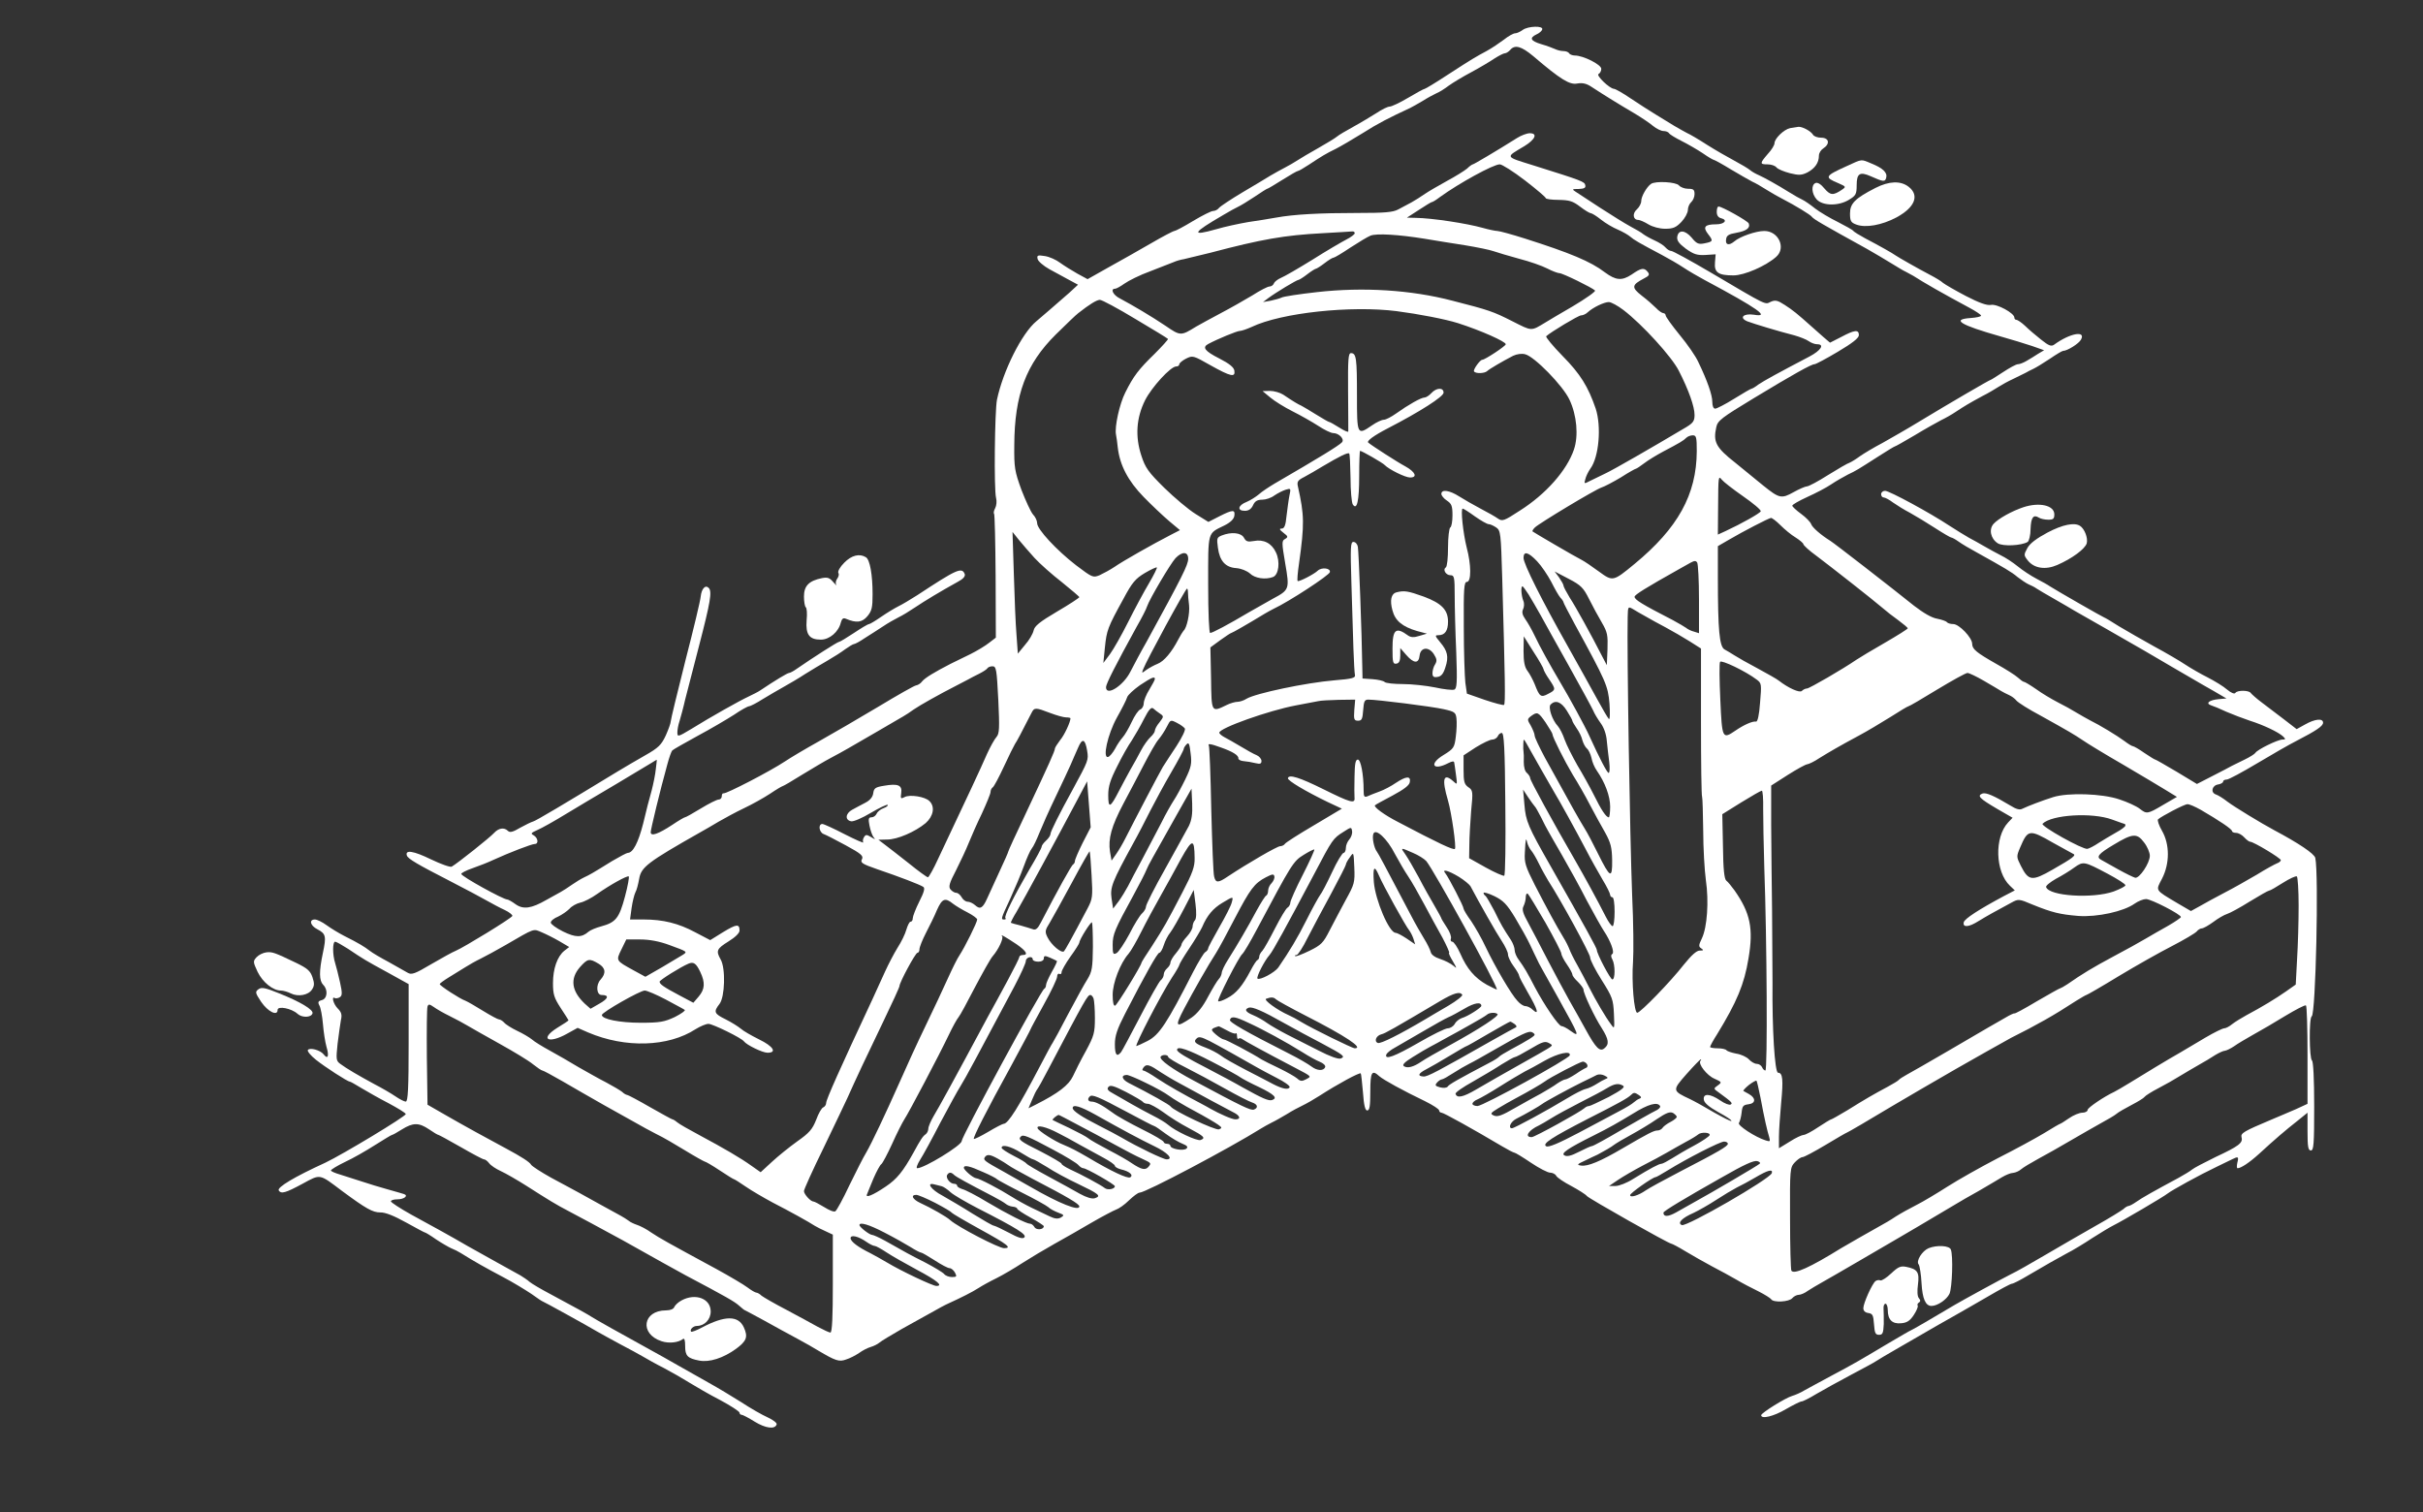 <svg xmlns="http://www.w3.org/2000/svg" version="1.0" width="1091pt" height="681pt" viewBox="0 0 1091 681" preserveAspectRatio="xMidYMid meet">
<rect x="0" y="0" width="1091" height="681" fill="#333333" stroke="none"/>
<g transform="translate(0,681) scale(0.1,-0.1)" fill="#ffffff" stroke="none">
<path d="M6856 6675 c-11 -8 -26 -15 -34 -15 -8 0 -31 -13 -51 -29 -20 -15 -54 -38 -76 -50 -52 -28 -63 -34 -177 -108 -53 -35 -100 -63 -103 -63 -4 0 -37 -18 -74 -40 -37 -22 -75 -40 -84 -40 -9 0 -35 -13 -59 -29 -24 -15 -70 -43 -103 -61 -33 -18 -67 -38 -75 -45 -8 -7 -46 -30 -83 -51 -38 -21 -81 -47 -95 -56 -15 -10 -40 -24 -57 -33 -16 -8 -46 -25 -65 -36 -19 -12 -76 -46 -127 -76 -50 -30 -97 -61 -104 -69 -6 -8 -18 -14 -27 -14 -8 0 -48 -20 -90 -45 -41 -25 -79 -45 -84 -45 -5 0 -53 -25 -106 -56 -53 -31 -139 -79 -191 -108 l-94 -53 -46 25 c-25 14 -60 36 -78 49 -17 13 -48 27 -68 30 -32 5 -37 4 -33 -13 2 -10 26 -31 53 -46 28 -15 68 -37 90 -49 l39 -21 -39 -36 c-67 -58 -121 -106 -148 -128 -66 -54 -151 -225 -178 -354 -10 -52 -14 -403 -4 -442 4 -14 2 -35 -4 -46 -6 -11 -8 -22 -5 -25 3 -3 6 -130 7 -282 l1 -276 -30 -23 c-16 -13 -54 -36 -84 -51 -30 -15 -71 -35 -90 -44 -72 -37 -115 -63 -128 -79 -6 -9 -19 -17 -27 -18 -8 -1 -84 -44 -170 -96 -85 -51 -206 -121 -268 -156 -61 -34 -130 -75 -152 -90 -66 -44 -265 -147 -277 -144 -5 1 -8 -5 -8 -13 0 -8 -6 -15 -14 -15 -8 0 -44 -18 -80 -40 -36 -22 -68 -40 -72 -40 -3 0 -29 -15 -57 -34 -64 -42 -97 -53 -97 -33 0 13 42 187 75 306 8 30 18 58 22 62 5 5 55 33 113 65 58 31 131 74 164 95 32 22 63 39 69 39 5 0 33 14 61 32 28 17 71 42 96 56 25 14 68 39 95 57 28 17 73 45 100 60 28 16 64 39 81 52 17 12 35 23 39 23 5 0 27 12 49 27 23 14 59 38 81 52 22 15 54 33 70 41 17 8 50 28 75 45 43 29 116 73 192 115 25 13 35 25 32 35 -13 33 -36 22 -214 -95 -30 -19 -68 -42 -85 -50 -16 -8 -51 -29 -77 -47 -26 -18 -51 -33 -55 -33 -5 0 -35 -18 -68 -40 -33 -22 -63 -40 -67 -40 -7 0 -119 -72 -190 -121 -15 -11 -31 -19 -35 -19 -7 0 -62 -33 -129 -78 -10 -7 -34 -19 -53 -28 -41 -19 -171 -92 -258 -146 -60 -36 -63 -37 -63 -16 0 12 4 35 10 52 5 17 17 60 25 96 9 36 37 144 62 240 52 200 60 247 44 263 -15 15 -32 -3 -36 -39 -1 -16 -32 -146 -69 -289 -36 -143 -66 -266 -66 -274 0 -7 -10 -35 -22 -62 -20 -43 -33 -56 -93 -90 -38 -22 -94 -54 -123 -72 -240 -146 -369 -223 -382 -226 -8 -2 -34 -15 -58 -28 -32 -19 -46 -23 -55 -14 -17 17 -42 13 -63 -10 -17 -19 -161 -134 -190 -151 -6 -4 -48 11 -94 33 -78 38 -117 44 -108 17 5 -15 48 -40 198 -117 63 -32 135 -71 160 -85 25 -14 62 -34 82 -43 21 -10 36 -22 35 -27 -3 -10 -219 -142 -255 -157 -13 -5 -62 -32 -110 -60 -74 -44 -89 -49 -106 -39 -10 6 -49 28 -85 48 -36 19 -75 42 -86 51 -23 18 -51 35 -115 67 -25 13 -60 34 -79 48 -19 14 -43 26 -53 26 -28 0 -21 -28 11 -44 38 -20 41 -31 25 -106 -18 -85 -17 -125 1 -144 23 -22 19 -63 -6 -69 -16 -4 -19 -9 -11 -24 6 -10 13 -48 16 -83 3 -36 10 -82 16 -103 13 -43 6 -59 -13 -34 -15 19 -63 32 -71 19 -3 -5 13 -25 37 -44 40 -32 142 -98 152 -98 3 0 26 -13 52 -29 27 -16 81 -47 122 -68 41 -22 76 -43 78 -49 3 -9 -284 -182 -362 -219 -140 -64 -218 -111 -210 -125 11 -17 31 -11 107 30 83 45 74 46 179 -33 107 -79 137 -96 171 -96 22 1 62 -15 116 -45 45 -25 84 -46 87 -46 2 0 24 -13 48 -30 24 -16 55 -34 68 -40 13 -5 33 -15 44 -22 57 -36 118 -70 190 -108 44 -23 101 -58 128 -76 26 -19 49 -34 51 -34 3 0 199 -108 246 -136 14 -8 59 -33 100 -55 41 -21 89 -48 105 -57 17 -10 59 -34 95 -52 36 -19 88 -49 115 -66 28 -17 89 -53 138 -78 48 -26 87 -51 87 -57 0 -5 4 -9 9 -9 5 0 32 -14 59 -31 49 -30 92 -36 99 -12 2 6 -16 20 -40 31 -25 11 -79 42 -120 69 -41 26 -106 65 -144 86 -37 21 -99 56 -138 78 -38 22 -97 55 -130 73 -124 68 -250 139 -260 146 -11 8 -76 44 -190 105 -38 20 -79 44 -90 53 -11 10 -30 22 -41 29 -12 7 -62 34 -110 61 -49 27 -107 60 -129 72 -72 42 -159 90 -253 141 -50 28 -92 55 -92 60 0 5 13 9 29 9 31 0 52 17 29 24 -7 2 -40 12 -73 21 -33 9 -85 25 -115 35 -30 10 -74 24 -97 31 -24 7 -43 15 -43 19 0 4 28 21 63 38 35 16 96 51 135 76 40 25 74 46 77 46 3 0 23 11 45 25 50 31 76 31 122 0 20 -14 39 -25 42 -25 3 0 48 -25 101 -55 52 -30 99 -55 104 -55 6 0 16 -8 23 -17 7 -10 31 -26 53 -36 22 -10 74 -40 115 -66 100 -64 136 -86 190 -114 41 -22 147 -78 245 -132 45 -25 122 -68 175 -98 19 -11 67 -37 105 -58 185 -98 222 -119 243 -138 13 -12 25 -21 27 -21 1 0 40 -21 86 -46 46 -26 113 -62 148 -81 35 -19 78 -43 95 -54 78 -46 94 -52 126 -40 17 5 43 19 58 29 15 11 38 23 52 27 14 4 32 13 40 20 8 7 53 34 100 61 47 26 108 60 135 75 28 16 61 34 75 40 57 26 107 51 135 69 17 11 53 31 82 45 28 14 81 45 116 68 36 23 101 62 144 86 43 24 119 67 168 96 50 29 100 55 111 59 12 4 38 22 57 41 20 19 41 35 48 35 27 0 405 200 549 290 8 5 29 17 45 25 17 8 48 26 70 39 22 14 54 31 71 39 17 8 50 27 75 43 82 53 180 106 186 101 2 -2 6 -41 10 -86 4 -58 10 -81 19 -81 11 0 14 20 14 85 0 89 7 100 41 69 18 -16 105 -64 207 -113 34 -17 62 -35 62 -41 0 -5 5 -10 11 -10 9 0 144 -75 272 -151 27 -16 52 -29 56 -29 4 0 37 -20 74 -45 37 -25 76 -45 87 -45 10 0 23 -6 27 -14 4 -8 35 -29 68 -46 33 -18 65 -38 70 -45 10 -12 369 -215 381 -215 3 0 32 -15 63 -34 31 -19 85 -49 120 -68 35 -18 84 -45 110 -60 25 -15 69 -38 98 -52 28 -14 55 -31 58 -36 10 -16 81 -12 95 5 7 8 20 15 29 15 9 0 28 8 41 18 14 9 42 26 62 37 20 11 101 58 180 104 79 46 154 90 168 98 35 20 104 61 259 153 14 9 60 35 101 58 41 24 89 52 105 62 17 10 39 19 49 19 11 1 27 8 36 16 9 8 44 29 77 47 34 18 99 55 145 82 46 27 108 62 138 79 30 16 62 35 70 42 8 7 39 25 68 40 29 15 55 31 58 36 3 5 31 23 62 39 31 16 75 41 97 55 22 13 60 36 85 50 25 14 59 34 75 45 17 10 36 19 43 19 8 1 26 10 41 20 15 11 54 34 86 52 33 18 98 56 145 85 47 28 88 50 93 47 4 -2 7 -103 7 -224 l0 -219 -52 -24 c-29 -13 -78 -33 -108 -46 -128 -54 -142 -62 -137 -81 7 -25 -13 -40 -118 -89 -49 -24 -97 -49 -105 -56 -8 -7 -35 -23 -60 -37 -110 -59 -167 -91 -192 -109 -14 -10 -30 -18 -34 -18 -4 0 -15 -6 -23 -14 -9 -7 -65 -42 -126 -76 -60 -34 -162 -93 -225 -130 -63 -37 -133 -77 -155 -87 -40 -20 -221 -119 -253 -138 -94 -56 -195 -115 -198 -115 -2 0 -50 -28 -106 -61 -131 -78 -144 -86 -253 -144 -49 -26 -103 -56 -120 -65 -16 -10 -41 -21 -55 -25 -31 -9 -140 -77 -140 -87 0 -19 57 -5 111 27 33 19 65 35 71 35 6 0 36 15 67 34 31 18 101 57 156 86 55 29 105 56 110 60 6 4 55 34 110 65 55 32 116 67 135 78 19 11 64 37 100 57 36 20 108 62 162 93 53 31 101 57 107 57 6 0 39 17 74 38 89 52 115 67 172 98 28 14 79 45 115 69 36 23 79 49 95 57 46 23 228 130 245 144 19 15 146 85 220 120 30 15 63 31 72 35 26 13 29 11 22 -16 -3 -14 -3 -25 1 -25 15 0 53 25 96 64 74 68 121 108 172 148 l47 38 0 -85 c0 -69 3 -85 15 -85 13 0 15 29 15 199 0 123 -4 202 -10 206 -12 8 -14 192 -1 199 18 11 32 640 16 713 -4 19 -76 67 -185 125 -58 31 -178 104 -210 128 -19 15 -43 30 -53 33 -25 9 -17 41 11 45 12 2 22 8 22 13 0 5 7 9 16 9 9 0 70 33 137 73 67 40 147 86 177 101 91 47 120 67 120 82 0 21 -37 17 -81 -8 l-38 -21 -57 44 c-31 24 -76 58 -100 76 -23 17 -45 37 -49 42 -8 14 -62 14 -70 1 -4 -6 -19 0 -37 15 -17 15 -57 39 -88 55 -32 16 -77 42 -101 58 -24 16 -87 53 -139 81 -52 29 -124 70 -159 91 -34 22 -65 40 -67 40 -3 0 -206 116 -244 140 -8 6 -35 21 -60 34 -25 13 -63 38 -85 56 -22 18 -56 40 -75 49 -19 10 -53 28 -75 41 -22 13 -53 30 -70 39 -16 9 -55 33 -86 53 -89 59 -272 158 -291 158 -10 0 -18 -7 -18 -15 0 -8 5 -15 12 -15 6 0 25 -10 42 -23 17 -12 51 -33 76 -46 25 -14 75 -44 112 -68 37 -24 70 -43 73 -43 4 0 19 -8 33 -18 15 -11 52 -33 82 -49 129 -72 157 -88 184 -111 17 -13 39 -28 50 -33 12 -5 28 -13 36 -19 8 -5 44 -27 80 -47 36 -21 77 -44 91 -53 14 -8 81 -46 149 -85 168 -96 183 -105 285 -165 50 -29 99 -58 110 -64 11 -7 47 -27 80 -46 l60 -35 -35 -3 c-43 -4 -61 -19 -34 -28 10 -3 42 -16 69 -29 28 -12 75 -30 105 -40 63 -20 128 -51 150 -71 12 -12 12 -14 -3 -14 -21 0 -113 -45 -122 -60 -3 -5 -25 -19 -48 -30 -23 -11 -49 -24 -57 -28 -8 -5 -47 -25 -86 -45 l-72 -37 -91 55 c-51 30 -94 55 -97 55 -3 0 -25 14 -49 30 -24 17 -47 30 -51 30 -4 0 -21 10 -38 23 -32 24 -113 73 -156 94 -14 7 -41 23 -60 34 -19 12 -57 33 -85 47 -27 14 -71 40 -97 59 -26 18 -51 33 -55 33 -4 0 -16 9 -27 19 -12 11 -55 38 -96 61 -90 51 -110 67 -110 91 0 28 -59 89 -85 89 -13 0 -26 4 -29 9 -3 4 -23 11 -43 15 -25 4 -61 25 -104 58 -106 85 -360 282 -378 293 -42 26 -81 60 -86 75 -3 9 -23 30 -45 46 -22 16 -40 33 -40 37 0 5 30 22 67 39 38 17 86 42 108 57 22 15 56 34 75 44 38 18 41 20 141 84 37 24 69 43 71 43 3 0 43 23 89 50 46 28 100 58 119 68 19 9 49 26 65 37 41 27 61 39 120 71 28 14 61 34 75 43 14 9 43 25 65 35 22 11 47 23 55 27 8 5 24 13 35 18 11 5 44 25 74 45 29 20 56 36 60 36 19 0 72 33 81 51 23 42 -50 29 -121 -23 -13 -9 -24 -5 -59 23 -24 19 -56 46 -72 62 -16 15 -34 27 -39 27 -5 0 -9 4 -9 10 0 20 -79 63 -106 57 -18 -3 -52 9 -112 40 -48 25 -94 52 -103 59 -8 8 -35 24 -60 37 -57 30 -141 78 -154 87 -12 9 -72 43 -137 77 -26 14 -50 29 -53 33 -3 5 -34 22 -69 40 -35 17 -82 45 -103 61 -21 17 -47 35 -58 40 -11 5 -36 19 -55 31 -61 38 -114 67 -140 79 -14 6 -32 16 -40 23 -8 7 -40 26 -70 42 -30 16 -86 48 -124 72 -37 24 -78 48 -90 53 -11 6 -37 20 -57 32 -20 12 -58 35 -85 52 -27 16 -77 49 -112 72 -35 24 -69 43 -75 43 -20 1 -83 62 -69 67 6 3 12 13 12 23 0 19 -81 60 -119 60 -11 0 -23 5 -26 10 -3 6 -15 10 -26 10 -10 0 -27 4 -37 9 -9 4 -37 15 -62 22 -49 15 -55 28 -22 44 12 5 24 15 26 22 7 18 -64 16 -88 -2z m48 -118 c123 -105 164 -130 198 -123 25 4 42 0 67 -17 52 -34 123 -78 188 -116 32 -19 71 -45 86 -58 16 -13 37 -23 47 -23 10 0 22 -4 25 -10 3 -5 29 -21 57 -35 28 -14 71 -39 95 -55 24 -17 47 -30 50 -30 3 0 38 -19 77 -43 39 -23 82 -48 96 -55 14 -6 43 -23 65 -37 22 -14 54 -32 70 -40 58 -30 127 -72 133 -81 8 -11 46 -33 247 -144 33 -19 83 -48 110 -65 28 -17 57 -35 65 -38 8 -4 24 -13 35 -19 48 -31 132 -79 253 -144 28 -15 52 -31 52 -35 0 -5 -21 -9 -47 -11 -88 -6 -47 -31 132 -82 50 -14 115 -34 145 -44 l54 -19 -27 -16 c-15 -10 -38 -24 -52 -32 -13 -8 -31 -15 -39 -15 -8 0 -37 -16 -66 -35 -29 -19 -54 -35 -56 -35 -5 0 -195 -111 -327 -191 -49 -30 -121 -71 -160 -93 -40 -21 -85 -48 -102 -60 -16 -12 -37 -25 -46 -29 -10 -3 -53 -28 -98 -56 -44 -28 -87 -51 -95 -51 -7 0 -35 -12 -60 -26 -55 -31 -65 -28 -137 30 -24 20 -81 66 -125 102 -88 69 -101 94 -86 161 6 29 25 43 167 129 180 109 261 154 275 154 6 0 53 25 105 56 66 39 95 62 95 75 0 26 -19 24 -79 -8 l-51 -26 -28 24 c-15 13 -38 34 -52 46 -67 60 -88 77 -124 100 -32 21 -43 23 -63 14 -27 -13 -11 -21 -272 133 -90 53 -169 96 -176 96 -7 0 -18 7 -25 15 -7 9 -29 23 -49 32 -20 9 -43 22 -51 28 -8 7 -35 23 -60 36 -24 13 -85 51 -136 84 -50 33 -100 65 -110 72 -17 11 -15 12 14 12 25 1 33 5 30 17 -3 16 -13 20 -233 89 -131 41 -128 35 -41 87 49 30 61 58 24 58 -13 0 -39 -10 -58 -22 -92 -58 -194 -118 -198 -118 -3 0 -15 -8 -26 -19 -12 -10 -52 -35 -91 -56 -38 -21 -83 -47 -99 -58 -17 -12 -44 -29 -60 -38 -17 -9 -44 -23 -60 -32 -24 -13 -61 -16 -185 -16 -167 0 -285 -6 -366 -21 -27 -5 -84 -14 -125 -20 -41 -7 -106 -21 -143 -32 -117 -33 -110 -18 33 65 25 15 54 31 65 36 11 5 44 25 74 45 29 20 55 36 57 36 3 0 33 18 68 40 35 22 66 40 70 40 4 0 26 13 49 28 59 39 77 50 122 72 22 11 76 43 120 70 67 43 124 72 215 114 8 4 33 18 55 31 22 14 50 29 63 35 13 5 38 21 55 34 18 13 64 41 102 61 39 21 86 49 105 62 19 12 40 23 46 23 6 0 17 7 24 15 21 25 50 17 104 -28z m-38 -559 c52 -40 94 -76 94 -80 0 -4 26 -8 58 -8 48 -1 63 -5 96 -30 22 -17 44 -30 49 -30 5 0 26 -13 46 -29 20 -16 54 -36 76 -45 21 -9 47 -24 56 -32 16 -14 38 -27 144 -83 28 -15 70 -39 94 -55 24 -16 67 -41 95 -56 243 -130 299 -170 223 -157 -47 7 -68 -14 -29 -30 29 -11 141 -45 212 -63 24 -7 53 -18 64 -26 11 -8 28 -14 38 -14 35 0 17 -28 -34 -55 -141 -74 -205 -109 -230 -126 -14 -11 -28 -19 -31 -19 -3 0 -38 -20 -78 -45 -40 -25 -79 -45 -86 -45 -8 0 -13 12 -13 31 0 30 -22 94 -63 179 -11 25 -49 80 -84 122 -35 43 -63 82 -63 88 0 5 -5 10 -10 10 -6 0 -21 10 -33 23 -12 12 -41 38 -65 56 -47 37 -45 48 10 77 24 12 27 18 17 30 -16 20 -29 18 -72 -12 -44 -29 -71 -27 -121 10 -64 49 -156 87 -360 152 -60 19 -115 34 -124 34 -8 0 -38 6 -66 14 -71 20 -227 44 -301 45 l-40 1 54 35 c29 19 55 35 58 35 4 0 20 10 37 23 84 61 240 147 269 147 10 0 61 -32 113 -72z m-766 -238 c0 -5 -17 -18 -37 -28 -21 -11 -90 -51 -153 -91 -63 -39 -127 -76 -142 -82 -14 -6 -29 -17 -32 -25 -3 -8 -12 -14 -20 -14 -8 0 -43 -18 -77 -40 -35 -21 -100 -58 -144 -81 -43 -23 -93 -50 -110 -60 -68 -42 -70 -42 -137 4 -64 43 -147 92 -205 123 -31 15 -45 44 -22 44 6 0 25 11 42 23 18 13 70 39 117 56 47 18 94 37 105 41 11 5 31 11 45 13 14 3 68 16 120 29 231 61 334 79 505 88 66 4 126 7 133 8 6 1 12 -2 12 -8z m315 -25 c44 -7 125 -21 180 -29 55 -9 114 -21 130 -27 17 -6 68 -21 115 -34 47 -12 104 -32 127 -44 23 -12 48 -21 55 -21 14 0 147 -65 160 -78 4 -4 -41 -36 -100 -71 -59 -34 -114 -67 -122 -72 -68 -41 -60 -41 -151 5 -87 44 -105 50 -269 92 -187 49 -402 62 -608 39 -81 -9 -154 -20 -162 -25 -8 -4 -30 -10 -49 -14 l-34 -6 24 18 c32 24 128 82 136 82 3 0 21 11 39 25 18 14 36 25 39 25 3 0 21 11 39 25 18 14 36 25 41 25 4 0 38 20 75 45 37 24 78 49 91 54 27 11 126 5 244 -14z m-1303 -361 c79 -47 145 -87 147 -90 2 -2 -25 -32 -60 -67 -72 -70 -95 -100 -132 -174 -26 -51 -49 -155 -42 -190 2 -10 6 -36 8 -58 9 -79 46 -150 116 -222 36 -37 88 -86 115 -109 l49 -41 -39 -20 c-82 -42 -221 -121 -255 -145 -21 -14 -51 -30 -68 -38 -30 -12 -33 -10 -106 45 -88 68 -175 162 -175 189 0 11 -8 29 -19 40 -10 12 -33 62 -52 111 -30 83 -33 99 -32 200 1 228 53 366 187 499 45 44 90 88 101 96 51 40 82 59 97 60 10 0 82 -39 160 -86z m2198 40 c85 -65 217 -210 249 -273 45 -88 71 -162 71 -199 0 -27 -6 -36 -37 -55 -158 -94 -325 -190 -363 -208 -25 -12 -57 -28 -72 -35 -25 -13 -26 -13 -20 8 3 13 13 34 23 48 39 53 50 190 24 270 -34 99 -69 156 -149 237 -44 45 -77 85 -74 89 19 18 145 94 157 94 8 0 22 6 30 14 24 22 74 46 95 46 10 0 40 -16 66 -36z m-1021 -5 c100 -13 219 -36 276 -54 103 -33 215 -83 215 -95 0 -8 -94 -70 -106 -70 -10 0 -42 -45 -37 -52 6 -11 47 -10 59 1 9 9 67 43 117 69 17 8 39 11 54 7 42 -10 171 -142 200 -205 33 -70 41 -162 20 -224 -32 -94 -126 -201 -245 -276 -70 -46 -78 -48 -97 -35 -11 8 -46 28 -77 44 -32 17 -76 42 -98 56 -44 28 -80 33 -80 11 0 -7 11 -21 25 -30 21 -14 25 -24 25 -66 0 -27 -4 -52 -10 -55 -5 -3 -10 -44 -10 -90 0 -46 -4 -86 -10 -90 -15 -9 0 -35 21 -35 17 0 19 -8 19 -92 0 -51 3 -166 7 -255 5 -136 3 -164 -9 -168 -8 -3 -47 1 -87 10 -40 8 -105 15 -145 15 -39 0 -76 4 -81 9 -6 6 -30 11 -55 13 l-45 3 -1 50 c-2 146 -16 523 -20 543 -2 12 -11 22 -20 22 -13 0 -14 -23 -9 -187 3 -104 7 -235 9 -293 2 -58 5 -112 7 -120 3 -12 -14 -17 -91 -23 -131 -11 -357 -59 -397 -83 -12 -8 -31 -14 -41 -14 -10 0 -32 -6 -48 -14 -70 -34 -69 -36 -71 119 l-3 140 45 33 c24 17 46 32 49 32 4 0 77 42 151 87 11 7 29 16 40 22 67 31 251 151 253 165 4 18 -36 23 -54 7 -16 -16 -86 -52 -91 -47 -3 2 0 37 6 78 25 179 24 218 -5 348 -5 21 0 28 28 42 18 10 56 31 83 48 76 45 114 64 120 58 3 -2 5 -52 6 -109 0 -58 5 -112 10 -120 19 -29 29 15 29 129 0 61 2 112 4 112 8 0 102 -54 111 -64 18 -19 92 -56 114 -56 35 0 24 25 -21 50 -36 19 -152 94 -167 107 -9 7 25 32 89 65 143 74 250 142 250 160 0 24 -32 23 -55 -2 -10 -11 -24 -20 -31 -20 -15 0 -72 -32 -128 -72 -21 -15 -46 -28 -55 -28 -9 0 -33 -11 -53 -25 -67 -46 -68 -45 -68 134 0 168 -3 191 -27 191 -12 0 -14 -27 -13 -172 1 -95 1 -176 1 -181 -1 -4 -19 4 -41 18 -22 14 -42 25 -45 25 -3 0 -29 15 -58 33 -29 18 -59 36 -67 40 -16 7 -36 19 -82 50 -14 9 -41 17 -60 17 l-33 -1 35 -29 c19 -16 64 -44 100 -62 36 -18 87 -47 115 -65 27 -18 58 -33 68 -33 26 0 53 -28 39 -42 -16 -16 -99 -67 -304 -186 -25 -15 -57 -36 -70 -48 -13 -11 -38 -27 -55 -34 -39 -15 -44 -40 -8 -40 17 0 29 8 37 25 8 18 19 25 41 25 16 0 41 8 55 19 15 10 38 22 51 26 23 7 24 6 17 -26 -4 -19 -9 -60 -13 -91 -4 -44 -10 -58 -22 -58 -12 0 -10 -5 8 -19 21 -16 22 -19 7 -28 -15 -8 -15 -16 1 -110 20 -116 19 -119 -56 -159 -25 -14 -73 -41 -106 -60 -96 -57 -166 -94 -176 -94 -5 0 -9 89 -9 219 0 243 -4 227 73 265 28 14 43 29 45 44 4 28 -7 28 -68 -3 l-49 -25 -58 36 c-32 20 -95 73 -140 117 -72 71 -86 90 -104 146 -28 85 -23 169 17 249 30 59 115 152 140 152 8 0 14 4 14 10 0 5 14 17 30 25 30 15 32 15 111 -30 91 -51 112 -55 107 -24 -2 15 -23 32 -68 55 -65 33 -78 50 -50 65 43 23 130 59 143 59 7 0 31 8 53 18 134 64 447 97 653 71z m1351 -631 c-1 -195 -85 -346 -280 -507 -97 -80 -98 -80 -161 -34 -30 22 -65 46 -79 53 -25 12 -211 121 -219 127 -3 2 2 10 10 18 21 20 272 171 300 180 13 4 53 25 88 46 34 22 65 39 68 39 2 0 19 11 36 24 18 14 56 37 86 53 76 40 91 49 104 62 6 6 19 11 29 11 16 0 18 -9 18 -72z m208 -202 c46 -32 82 -62 80 -68 -3 -9 -87 -56 -158 -89 l-35 -16 1 121 c1 145 1 145 17 126 7 -9 49 -42 95 -74z m-1207 -91 c27 -19 55 -35 62 -35 7 0 22 -7 34 -15 20 -14 21 -26 27 -227 13 -459 15 -568 8 -572 -4 -2 -43 8 -87 23 l-80 28 -7 49 c-3 27 -7 140 -7 252 -1 173 1 202 14 202 20 0 20 77 -1 155 -16 64 -28 175 -18 175 4 0 29 -16 55 -35z m1375 -39 c19 -19 50 -45 69 -56 19 -12 35 -26 35 -30 0 -5 26 -29 58 -52 69 -52 255 -198 297 -234 17 -15 49 -40 73 -57 23 -17 42 -33 42 -36 0 -3 -46 -32 -103 -65 -56 -32 -114 -67 -129 -77 -58 -40 -211 -129 -222 -129 -7 0 -17 -5 -23 -11 -10 -10 -62 14 -103 46 -8 7 -51 31 -95 55 -44 23 -91 50 -105 59 -14 9 -34 21 -45 27 -23 13 -30 86 -30 325 l0 140 50 29 c63 37 177 96 189 98 4 1 24 -14 42 -32z m-3358 -148 c24 -26 79 -75 123 -109 43 -35 79 -65 79 -68 -1 -3 -46 -33 -101 -65 -78 -46 -101 -65 -105 -85 -3 -14 -20 -44 -39 -65 l-32 -39 -6 84 c-4 46 -9 170 -12 274 l-6 190 28 -35 c15 -19 48 -56 71 -82z m692 -4 c0 -27 -26 -79 -187 -373 -27 -47 -59 -108 -73 -135 -32 -64 -110 -113 -110 -70 0 15 44 101 138 272 23 40 44 81 47 92 10 31 105 192 128 217 30 31 57 30 57 -3z m1571 -11 c20 -21 48 -63 64 -93 15 -30 33 -62 41 -71 8 -8 14 -18 14 -21 0 -3 23 -47 51 -99 141 -258 149 -276 156 -357 3 -45 2 -74 -3 -69 -5 5 -29 46 -54 92 -25 46 -83 150 -129 232 -118 209 -201 374 -201 401 0 32 21 27 61 -15z m729 -171 l0 -153 -22 7 c-13 3 -29 11 -36 17 -7 5 -34 21 -60 35 -140 72 -172 92 -172 105 0 9 48 39 203 126 16 9 38 21 50 28 17 9 23 9 29 0 4 -7 8 -81 8 -165z m-2477 71 c-22 -37 -64 -115 -93 -173 -29 -58 -66 -123 -82 -145 l-30 -40 7 70 c8 77 12 89 83 218 40 75 55 92 97 117 27 16 51 27 54 25 2 -2 -14 -35 -36 -72z m1982 -70 c16 -32 42 -80 58 -107 25 -43 27 -56 25 -120 l-3 -71 -21 40 c-49 96 -119 223 -146 264 -15 25 -28 49 -28 54 0 5 -9 21 -20 37 l-20 27 63 -33 c56 -29 67 -41 92 -91z m-272 20 c13 -21 37 -63 54 -93 16 -30 74 -133 127 -228 53 -95 102 -185 109 -200 6 -15 22 -41 35 -59 14 -19 25 -50 27 -80 3 -26 7 -69 11 -95 3 -27 2 -48 -3 -48 -7 1 -40 64 -86 165 -18 41 -92 177 -133 245 -46 78 -90 157 -115 210 -12 25 -30 57 -41 72 -14 20 -16 33 -10 45 5 10 6 27 1 38 -9 22 -12 65 -4 65 3 0 15 -17 28 -37z m-1534 10 c0 -10 2 -36 5 -58 4 -36 -10 -103 -25 -115 -3 -3 -14 -21 -24 -40 -29 -56 -64 -98 -93 -109 -15 -6 -37 -18 -50 -27 -21 -16 -22 -16 -15 2 14 38 191 364 198 364 2 0 4 -8 4 -17z m2060 -108 c20 -12 61 -34 91 -50 30 -16 78 -44 107 -62 l52 -33 0 -330 c0 -182 2 -334 5 -338 2 -4 4 -72 5 -151 0 -79 6 -180 12 -224 14 -95 6 -212 -18 -262 -15 -31 -15 -37 -3 -45 12 -8 11 -10 -7 -10 -14 0 -37 -21 -71 -63 -59 -76 -196 -217 -210 -217 -14 0 -26 139 -19 229 3 42 2 177 -4 301 -10 262 -24 1098 -20 1253 1 46 2 47 23 35 11 -7 37 -22 57 -33z m-459 -238 c0 -4 11 -25 25 -45 31 -46 31 -48 -4 -66 -33 -18 -39 -13 -61 44 -8 19 -22 46 -32 59 -13 17 -18 41 -18 90 l1 66 44 -70 c25 -38 45 -74 45 -78z m960 -47 c22 -16 22 -21 15 -104 -4 -56 -11 -86 -18 -85 -15 3 -54 -14 -92 -40 -60 -41 -61 -38 -69 139 -4 88 -5 164 -1 170 6 10 115 -42 165 -80z m-3415 -90 c6 -130 5 -153 -8 -168 -9 -10 -28 -44 -43 -77 -32 -73 -74 -163 -220 -472 -21 -46 -42 -83 -46 -83 -4 0 -43 28 -86 63 -43 34 -92 72 -108 84 l-29 22 40 1 c46 0 126 35 173 74 35 31 43 74 17 99 -19 20 -89 31 -112 18 -17 -9 -19 -7 -15 19 5 35 -15 43 -78 32 -38 -6 -45 -11 -48 -33 -2 -17 -14 -32 -35 -43 -18 -9 -45 -24 -60 -32 -31 -17 -33 -47 -4 -52 10 -2 50 15 88 38 39 23 73 39 76 36 3 -3 -5 -10 -19 -15 -14 -5 -28 -17 -31 -25 -4 -9 -14 -16 -23 -16 -13 0 -15 -7 -9 -37 4 -21 12 -44 18 -52 10 -12 9 -12 -11 0 -20 12 -24 12 -32 -1 -5 -8 -6 -18 -3 -23 2 -4 -35 12 -84 37 -48 25 -94 46 -100 46 -20 0 -15 -37 5 -45 9 -3 54 -26 100 -51 70 -38 81 -48 73 -63 -8 -15 1 -21 67 -44 103 -35 194 -70 209 -80 9 -5 4 -24 -18 -67 -16 -32 -29 -66 -29 -74 0 -9 -4 -16 -10 -16 -5 0 -13 -16 -19 -36 -5 -19 -23 -56 -40 -82 -16 -26 -41 -74 -56 -107 -15 -33 -41 -89 -57 -125 -146 -312 -208 -451 -208 -466 0 -8 -6 -17 -13 -20 -7 -2 -22 -28 -32 -56 -17 -43 -31 -59 -85 -97 -35 -25 -87 -67 -115 -93 l-50 -46 -40 28 c-50 36 -124 79 -234 138 -47 25 -93 51 -102 59 -8 7 -18 13 -21 13 -3 0 -48 25 -101 55 -52 30 -99 55 -103 55 -4 0 -15 6 -23 14 -9 7 -41 26 -71 42 -30 15 -86 47 -125 69 -38 23 -97 57 -130 75 -33 18 -69 40 -80 50 -11 9 -41 27 -67 39 -25 12 -52 29 -58 37 -7 7 -17 14 -23 14 -5 0 -37 17 -71 38 -34 21 -70 42 -80 46 -26 9 -116 68 -116 75 0 3 19 17 42 31 23 14 55 34 73 45 17 11 49 29 70 39 22 11 72 38 110 60 136 79 125 75 165 58 19 -8 55 -26 79 -40 l44 -26 -22 -17 c-32 -26 -51 -81 -51 -146 0 -50 5 -66 35 -112 19 -29 35 -54 35 -55 0 -2 -23 -17 -51 -34 -81 -51 -40 -74 45 -26 l47 26 48 -21 c167 -71 360 -65 483 15 21 13 47 24 58 24 19 0 150 -64 160 -79 12 -16 83 -51 106 -51 44 0 26 29 -38 60 -34 17 -71 38 -82 48 -12 10 -42 29 -68 42 -53 26 -56 34 -28 70 24 31 28 160 5 200 -22 39 -18 48 35 81 31 19 50 38 50 49 0 31 -13 30 -74 -7 l-58 -36 -67 35 c-76 41 -146 58 -233 58 l-61 0 7 52 c4 28 12 60 17 70 6 10 13 38 17 61 9 53 38 75 276 210 17 9 54 31 81 47 28 16 79 44 115 61 36 17 88 46 117 65 28 19 54 34 56 34 3 0 43 23 89 52 46 28 103 62 128 75 25 13 61 33 80 44 19 11 79 46 133 77 54 31 106 62 115 67 10 6 31 19 47 31 28 19 107 64 195 109 19 10 42 22 50 26 8 5 30 16 48 25 18 9 35 20 38 25 3 5 13 9 23 9 17 0 19 -14 26 -150z m4439 84 c33 -19 68 -40 76 -45 8 -5 24 -13 35 -18 12 -5 27 -16 34 -25 7 -9 56 -40 109 -68 133 -74 148 -83 190 -111 20 -14 102 -64 182 -110 80 -47 167 -99 193 -115 l49 -30 -62 -36 c-71 -42 -74 -42 -106 -17 -14 11 -55 30 -92 42 -77 26 -230 31 -297 10 -48 -15 -113 -40 -138 -52 -12 -7 -28 -3 -55 14 -73 44 -110 60 -126 54 -25 -10 -13 -22 65 -68 l71 -41 -20 -21 c-63 -67 -58 -223 8 -285 l22 -21 -48 -25 c-114 -61 -179 -103 -182 -119 -5 -24 23 -22 67 6 34 21 79 46 148 83 31 17 34 17 95 -9 89 -36 123 -44 206 -51 85 -6 204 20 253 55 17 12 40 21 52 21 23 0 157 -69 157 -81 0 -3 -26 -21 -57 -39 -32 -18 -78 -44 -103 -59 -25 -15 -90 -51 -145 -80 -93 -50 -138 -77 -207 -125 -15 -10 -30 -18 -32 -18 -3 0 -51 -27 -106 -59 -55 -33 -100 -57 -100 -54 0 2 -19 -6 -42 -20 -24 -14 -57 -33 -75 -43 -18 -11 -101 -59 -185 -108 -84 -49 -166 -96 -183 -105 -16 -9 -32 -19 -35 -23 -3 -4 -26 -18 -50 -31 -60 -32 -102 -56 -182 -106 -37 -22 -70 -41 -73 -41 -3 0 -29 -16 -58 -35 -28 -19 -58 -35 -66 -35 -7 0 -36 -13 -62 -30 l-49 -30 0 53 c0 28 5 97 10 152 10 104 7 135 -14 135 -15 0 -27 198 -25 405 0 66 -1 212 -2 325 -2 113 -3 286 -4 384 l0 179 75 48 c41 26 81 48 88 48 7 1 31 12 53 27 47 29 88 53 179 102 36 19 99 57 141 83 42 27 79 49 82 49 4 0 62 34 129 75 68 41 129 75 137 75 7 0 41 -16 75 -36z m-3734 9 c0 -5 -12 -26 -25 -48 -14 -22 -25 -50 -25 -61 0 -12 -7 -25 -15 -28 -9 -3 -26 -28 -39 -56 -13 -28 -31 -59 -41 -70 -9 -10 -25 -33 -34 -51 -10 -18 -24 -35 -31 -37 -27 -9 -3 101 39 177 22 39 43 80 46 91 3 11 30 35 58 55 53 35 67 41 67 28z m898 -140 c-3 -42 -1 -48 17 -48 17 0 20 8 23 48 3 39 6 47 23 47 40 0 286 -31 339 -43 50 -11 55 -15 58 -42 2 -16 1 -53 -3 -82 -6 -49 -9 -54 -56 -83 -66 -40 -47 -72 22 -36 18 9 26 10 27 2 1 -6 5 -31 8 -56 6 -44 6 -45 -13 -27 -44 39 -52 10 -23 -88 16 -55 38 -210 31 -217 -6 -7 -76 26 -256 121 -61 31 -111 68 -104 75 2 3 38 22 79 44 52 28 76 46 78 61 5 28 -16 27 -63 -4 -20 -14 -54 -32 -74 -39 -20 -7 -44 -17 -53 -21 -15 -6 -18 -2 -18 26 0 73 -13 139 -26 139 -11 0 -14 -19 -15 -77 -1 -43 -1 -86 0 -95 3 -28 -18 -22 -139 38 -109 54 -157 69 -161 50 -1 -11 80 -59 179 -107 l64 -30 -126 -75 c-68 -40 -128 -78 -131 -84 -3 -5 -13 -10 -21 -10 -13 0 -146 -77 -235 -136 -44 -30 -55 -30 -62 -1 -4 12 -9 148 -13 302 -3 154 -8 283 -11 288 -6 10 7 9 56 -9 51 -18 79 -35 77 -49 0 -5 10 -11 24 -12 14 -1 37 -5 53 -9 21 -5 27 -3 27 10 0 9 -10 21 -22 26 -13 5 -45 23 -73 40 -27 16 -60 35 -72 41 -13 7 -23 16 -23 20 0 21 223 100 345 123 44 8 89 17 100 19 11 3 53 5 93 6 l74 1 -4 -47z m957 -3 c14 -22 25 -42 25 -46 0 -3 9 -18 19 -33 11 -15 23 -39 26 -54 4 -14 13 -31 20 -37 8 -6 17 -26 21 -43 3 -18 14 -43 24 -57 37 -53 60 -115 60 -162 0 -26 -3 -48 -6 -48 -12 0 -34 33 -67 100 -18 36 -52 97 -75 135 -22 39 -48 90 -57 115 -8 24 -22 51 -30 60 -27 29 -45 86 -33 98 22 22 48 12 73 -28z m-1832 -13 c18 -12 17 -14 -2 -39 -12 -14 -21 -31 -21 -38 0 -6 -9 -19 -19 -28 -11 -10 -31 -37 -44 -62 -13 -25 -34 -63 -47 -85 -12 -22 -36 -66 -52 -97 -39 -76 -48 -80 -48 -18 0 39 9 68 40 129 21 43 51 96 66 117 14 22 39 65 55 97 22 43 33 55 42 47 6 -6 20 -16 30 -23z m-495 3 c29 -11 61 -20 72 -20 11 0 20 -2 20 -4 0 -17 -28 -77 -47 -99 -12 -16 -23 -33 -23 -37 0 -11 -27 -71 -131 -292 -44 -92 -79 -169 -79 -172 0 -3 -18 -44 -41 -93 -22 -48 -47 -102 -55 -120 -19 -42 -31 -49 -53 -29 -10 9 -25 16 -34 16 -9 0 -21 9 -27 20 -6 11 -17 20 -24 20 -8 0 -19 7 -26 15 -10 12 -6 28 25 87 20 40 46 95 57 123 11 27 37 87 59 132 21 46 39 89 39 97 0 8 5 18 10 21 6 4 28 46 50 93 22 48 45 94 50 102 9 13 26 45 75 141 12 24 18 24 83 -1z m2232 -44 c16 -25 30 -47 30 -51 0 -13 55 -122 92 -184 22 -35 56 -94 76 -133 20 -38 51 -95 69 -126 26 -47 31 -68 32 -126 1 -85 -9 -80 -64 31 -21 43 -48 94 -60 113 -24 39 -52 88 -179 319 -25 47 -46 91 -46 99 0 8 -8 27 -17 44 -17 28 -17 30 1 44 28 20 32 19 66 -30z m-1625 -26 c4 -6 -13 -41 -37 -78 -25 -37 -52 -80 -62 -95 -16 -27 -126 -237 -169 -322 -11 -22 -29 -53 -41 -70 l-21 -30 -7 40 c-9 58 6 114 61 218 27 51 69 130 93 177 24 46 52 96 64 110 12 14 29 40 38 58 16 32 17 32 46 17 16 -8 32 -20 35 -25z m1443 -339 c2 -175 0 -321 -5 -324 -4 -2 -42 14 -83 37 l-75 42 1 59 c0 33 4 102 8 153 9 89 8 94 -13 108 -18 13 -21 25 -21 79 l0 64 55 36 c31 19 64 35 74 35 10 0 21 7 25 15 3 8 11 15 18 15 10 0 14 -68 16 -319z m-1883 239 c7 -42 6 -44 -65 -175 -61 -111 -100 -189 -100 -200 0 -7 -9 -20 -20 -30 -11 -10 -20 -22 -20 -28 0 -5 -24 -50 -54 -100 -72 -124 -116 -213 -109 -221 4 -3 1 -6 -5 -6 -16 0 -17 0 26 92 21 46 49 112 62 148 13 36 29 72 36 80 7 8 22 40 34 70 12 30 44 102 72 160 28 58 58 123 68 145 9 22 25 57 34 78 19 45 32 41 41 -13z m2043 -82 c29 -51 57 -100 62 -108 21 -34 96 -170 138 -250 24 -47 60 -110 78 -141 19 -31 34 -62 34 -68 0 -6 5 -11 10 -11 6 0 10 -28 10 -65 0 -36 -4 -65 -9 -65 -5 0 -19 19 -31 43 -37 73 -95 179 -137 252 -103 178 -203 361 -203 371 0 6 -7 17 -15 24 -9 7 -14 27 -14 49 1 20 0 41 -1 46 -1 6 -2 21 -1 35 1 25 1 25 14 3 6 -11 36 -63 65 -115z m-1601 -47 c-17 -35 -40 -77 -52 -95 -11 -17 -37 -62 -56 -101 -20 -38 -58 -110 -84 -160 -27 -49 -56 -106 -66 -125 -10 -19 -29 -50 -42 -68 l-25 -33 -7 46 c-7 50 3 75 96 245 23 41 58 109 79 151 21 41 63 119 94 172 31 53 56 100 56 105 0 4 6 14 13 21 10 10 13 2 18 -41 6 -46 3 -61 -24 -117z m-2384 47 c-2 -23 -11 -67 -19 -98 -9 -30 -26 -97 -38 -148 -22 -86 -46 -132 -69 -132 -5 0 -37 -17 -71 -37 -95 -59 -100 -61 -125 -73 -13 -6 -38 -21 -55 -33 -17 -12 -40 -27 -51 -33 -11 -6 -40 -22 -65 -36 -68 -39 -104 -44 -139 -19 -16 12 -33 21 -37 21 -18 0 -205 103 -207 115 -1 4 22 16 51 26 29 10 72 27 95 38 70 32 171 71 185 71 18 0 15 27 -5 39 -15 8 -12 11 17 24 19 8 76 40 125 70 50 30 153 92 230 137 77 46 149 89 160 96 11 7 21 13 22 13 1 1 -1 -18 -4 -41z m1922 -333 c-19 -38 -35 -75 -35 -82 0 -6 -4 -13 -8 -15 -7 -3 -73 -122 -145 -261 -14 -28 -24 -36 -36 -31 -9 3 -34 11 -56 17 -22 5 -41 11 -43 12 -2 2 10 25 26 51 28 47 181 329 273 503 l44 83 8 -103 8 -104 -36 -70z m478 76 c-11 -20 -58 -106 -106 -192 -48 -85 -87 -162 -87 -171 0 -8 -8 -22 -18 -31 -10 -9 -36 -51 -57 -93 -22 -41 -48 -80 -57 -85 -16 -9 -18 -4 -18 37 0 47 9 69 94 224 35 65 49 92 61 120 6 15 18 36 135 244 l65 115 3 -66 c2 -48 -2 -75 -15 -102z m1557 89 c4 -3 16 -25 29 -50 12 -25 26 -52 31 -60 4 -8 33 -58 63 -110 30 -52 81 -144 112 -205 32 -60 67 -122 77 -137 29 -43 49 -96 38 -103 -7 -4 -7 -13 0 -25 13 -24 13 -90 0 -90 -9 0 -70 116 -70 133 0 8 -51 101 -208 377 -102 179 -112 203 -118 277 l-6 68 23 -35 c13 -19 26 -37 29 -40z m1029 -12 c0 -46 2 -164 5 -263 12 -330 15 -915 5 -915 -5 0 -12 7 -15 15 -4 8 -14 15 -24 15 -9 0 -25 9 -35 20 -10 11 -36 23 -57 26 -21 4 -41 11 -44 15 -3 5 -21 9 -40 9 -19 0 -34 3 -34 6 0 4 14 30 32 58 88 144 122 224 141 341 23 134 8 205 -63 306 -13 18 -30 39 -37 44 -9 7 -14 52 -15 154 l-3 145 85 53 c47 29 89 53 93 53 4 0 7 -37 6 -82z m1970 -4 c84 -49 141 -87 141 -96 0 -4 8 -8 18 -8 11 0 27 -9 37 -20 10 -11 22 -20 27 -20 15 0 138 -74 138 -83 0 -4 -8 -11 -17 -14 -10 -4 -51 -26 -91 -51 -41 -24 -106 -61 -145 -81 -40 -21 -90 -48 -112 -61 l-40 -22 -60 35 c-104 62 -99 55 -70 111 35 68 35 154 0 215 -14 24 -22 48 -18 52 16 14 118 68 132 68 8 1 35 -11 60 -25z m-399 -44 c30 -11 56 -20 57 -20 2 0 3 -3 3 -7 0 -5 -19 -19 -43 -32 -23 -13 -58 -34 -77 -46 -19 -13 -42 -25 -51 -27 -21 -4 -212 103 -202 113 41 41 223 52 313 19z m-3434 -89 c-9 -10 -16 -27 -16 -39 0 -12 -5 -22 -10 -22 -6 0 -30 -39 -52 -87 -23 -49 -47 -95 -54 -103 -6 -8 -34 -58 -60 -110 -42 -84 -78 -143 -128 -216 -16 -23 -84 -59 -94 -50 -6 7 31 80 55 107 14 16 74 125 200 363 83 158 85 161 133 191 34 22 35 22 38 3 2 -11 -4 -28 -12 -37z m205 -66 c18 -33 44 -78 59 -100 15 -22 47 -78 72 -125 25 -47 62 -115 83 -152 20 -38 33 -68 30 -68 -4 0 4 -17 16 -37 20 -34 20 -36 3 -21 -11 9 -37 23 -59 30 -25 8 -41 20 -43 32 -3 11 -16 38 -30 60 -14 23 -40 68 -57 101 -120 228 -148 281 -155 290 -13 16 -23 64 -16 81 10 26 62 -22 97 -91z m2964 50 c43 -24 84 -46 89 -49 17 -6 0 -19 -91 -71 -94 -54 -109 -52 -144 17 -20 40 -20 42 -3 82 35 82 41 83 149 21z m409 2 c15 -19 26 -46 26 -60 0 -33 -47 -103 -66 -99 -8 2 -43 19 -77 38 -34 19 -68 38 -75 42 -25 13 -15 27 54 68 86 52 106 54 138 11z m-4275 -70 c1 -39 -9 -67 -55 -155 -73 -140 -81 -154 -136 -240 -27 -40 -48 -74 -48 -76 0 -12 -110 -191 -119 -194 -7 -2 -11 15 -11 49 0 53 34 142 71 184 10 11 36 56 58 100 22 44 61 116 86 160 25 44 66 119 92 167 52 93 61 94 62 5z m1516 33 c7 -8 23 -35 35 -60 12 -25 31 -58 41 -75 59 -91 189 -330 189 -346 0 -11 23 -56 52 -102 48 -76 52 -87 55 -152 3 -69 3 -70 -14 -46 -24 32 -67 105 -98 166 -14 28 -38 73 -53 100 -16 28 -31 59 -35 70 -4 11 -16 36 -28 55 -31 51 -75 132 -129 237 -41 81 -47 99 -44 145 3 63 5 70 11 43 3 -11 11 -27 18 -35z m-1029 -109 c-31 -60 -56 -117 -56 -125 0 -8 -6 -19 -13 -23 -7 -4 -32 -46 -56 -93 -24 -47 -49 -92 -57 -101 -8 -8 -14 -20 -14 -26 0 -6 -3 -13 -7 -15 -5 -1 -19 -23 -32 -48 -37 -70 -65 -103 -105 -124 -20 -11 -38 -17 -41 -14 -6 6 93 200 109 213 7 6 36 55 65 110 158 297 164 307 211 336 24 15 46 26 48 24 2 -2 -21 -53 -52 -114z m496 99 c24 -10 51 -27 60 -37 33 -39 318 -555 318 -578 0 -2 -20 8 -45 21 -55 31 -90 72 -120 141 -13 29 -29 53 -36 53 -6 0 -9 6 -6 14 3 8 -5 31 -19 51 -13 20 -24 38 -24 40 0 2 -14 28 -31 57 -17 29 -50 87 -71 128 -22 41 -49 87 -60 103 -23 32 -23 32 34 7z m-1447 -100 c6 -98 4 -108 -18 -150 -74 -140 -100 -186 -106 -193 -11 -11 -57 28 -74 62 -13 26 -12 32 10 67 13 22 58 103 100 181 42 79 78 141 79 140 2 -1 6 -50 9 -107z m1145 -111 c-22 -41 -55 -103 -73 -138 -29 -57 -38 -66 -91 -92 -33 -16 -62 -27 -64 -24 -3 3 0 5 6 5 6 0 29 35 50 78 22 42 69 132 106 199 36 67 66 126 66 130 0 5 8 20 18 33 17 25 17 25 20 -46 3 -68 0 -76 -38 -145z m3430 117 c45 -24 81 -47 80 -52 0 -5 -24 -17 -53 -28 -94 -33 -291 -21 -304 20 -2 6 18 22 44 37 27 14 64 37 83 51 41 29 44 28 150 -28z m-3281 -8 c17 -41 120 -228 137 -248 6 -8 15 -26 19 -39 l7 -23 -38 26 c-21 14 -44 26 -50 26 -29 0 -91 146 -98 228 -5 69 2 79 23 30z m360 -6 c24 -15 47 -34 52 -42 39 -74 118 -213 141 -247 15 -23 28 -50 28 -60 0 -11 11 -34 25 -53 14 -19 25 -38 25 -43 0 -5 18 -39 40 -77 43 -74 52 -104 22 -77 -10 10 -25 17 -34 17 -8 0 -24 10 -35 23 -28 29 -101 154 -143 242 -18 39 -48 91 -66 118 -19 26 -34 51 -34 56 0 11 -67 140 -82 159 -18 21 13 13 61 -16z m-843 -28 c-9 -8 -16 -24 -16 -34 0 -10 -4 -20 -8 -22 -5 -1 -24 -32 -44 -68 -40 -75 -87 -155 -128 -220 -16 -25 -29 -52 -29 -61 -1 -8 -6 -20 -13 -27 -7 -7 -28 -42 -48 -79 -24 -46 -48 -76 -75 -95 -72 -48 -77 -43 -33 41 43 81 107 194 144 251 12 19 50 89 84 155 69 132 88 158 140 185 29 15 36 16 38 4 2 -8 -4 -21 -12 -30z m-2912 -61 c-26 -97 -41 -116 -107 -134 -23 -6 -49 -17 -57 -24 -31 -27 -58 -27 -115 1 -30 15 -55 33 -55 40 0 8 15 20 33 27 17 8 40 24 51 35 10 12 32 24 49 28 16 3 51 21 76 39 58 41 134 83 142 79 3 -2 -4 -43 -17 -91z m7536 -41 c0 -70 -3 -178 -7 -241 l-6 -114 -44 -31 c-47 -33 -112 -72 -178 -107 -22 -12 -51 -30 -64 -40 -13 -11 -29 -19 -36 -19 -7 0 -46 -19 -85 -42 -40 -24 -91 -54 -113 -67 -55 -31 -165 -98 -230 -138 -29 -18 -59 -35 -67 -39 -47 -22 -119 -71 -120 -81 0 -7 -11 -13 -24 -13 -13 0 -40 -11 -60 -25 -20 -14 -38 -25 -40 -25 -2 0 -35 -19 -72 -42 -38 -23 -132 -74 -209 -113 -77 -40 -178 -97 -225 -127 -47 -30 -110 -68 -140 -83 -30 -15 -73 -39 -95 -53 -22 -15 -53 -33 -70 -42 -35 -19 -153 -87 -175 -100 -139 -86 -213 -120 -224 -101 -3 5 -6 111 -6 236 -1 222 0 228 21 251 12 13 28 24 35 24 7 0 54 25 104 55 50 30 93 55 95 55 3 0 107 61 205 120 14 9 243 142 285 166 66 38 233 132 250 141 116 58 194 102 292 166 24 15 45 27 47 27 3 0 69 38 146 85 78 47 186 108 241 136 54 28 103 57 110 65 6 8 17 14 23 14 7 0 30 13 52 29 21 16 49 32 62 36 13 4 59 29 102 56 44 27 83 49 87 49 5 0 32 16 62 35 30 19 58 32 63 29 4 -3 8 -62 8 -132z m-4970 -66 c-5 -5 -10 -18 -10 -27 0 -10 -11 -30 -25 -45 -14 -15 -25 -31 -25 -37 0 -5 -11 -22 -25 -39 -14 -16 -25 -35 -25 -43 0 -7 -7 -18 -15 -25 -8 -7 -15 -19 -15 -28 0 -8 -6 -20 -14 -26 -7 -6 -48 -78 -91 -161 -43 -82 -82 -156 -87 -162 -19 -24 -28 -13 -28 35 0 38 10 68 46 138 93 181 146 274 154 274 5 0 14 15 20 34 6 19 19 45 30 58 10 13 38 62 62 108 l43 83 8 -63 c5 -41 4 -67 -3 -74z m1442 12 c24 -40 55 -95 68 -123 13 -27 27 -58 33 -69 9 -20 13 -25 93 -169 97 -175 99 -179 55 -148 -16 12 -34 21 -40 21 -13 0 -77 94 -120 175 -34 66 -47 88 -73 124 -10 13 -18 33 -18 43 0 11 -8 32 -17 46 -35 53 -44 68 -74 130 -18 34 -36 65 -40 68 -5 3 -9 9 -9 14 0 4 22 -2 49 -15 40 -20 56 -36 93 -97z m137 -23 c39 -69 71 -131 71 -138 0 -7 11 -29 25 -49 14 -20 25 -41 25 -46 0 -6 11 -20 25 -33 13 -13 25 -29 25 -35 0 -18 50 -124 82 -173 32 -51 35 -73 12 -91 -20 -17 -38 0 -84 84 -19 35 -53 95 -74 132 -21 38 -65 119 -96 179 -31 61 -71 136 -88 168 -25 45 -30 62 -22 77 5 10 10 28 10 40 0 12 4 19 9 16 4 -3 40 -62 80 -131z m-1413 91 c-3 -13 -28 -63 -56 -111 -27 -48 -50 -90 -50 -95 0 -5 -6 -13 -13 -17 -7 -4 -31 -44 -54 -88 -119 -233 -153 -285 -206 -312 -23 -12 -46 -22 -50 -23 -10 0 112 234 159 307 19 28 34 55 34 58 0 4 20 38 45 75 25 37 51 81 58 96 22 52 49 84 91 109 50 30 50 30 42 1z m-1255 -5 c13 -10 43 -28 67 -40 23 -12 42 -26 42 -31 0 -13 -56 -125 -79 -160 -10 -14 -33 -61 -53 -105 -20 -44 -65 -141 -101 -215 -36 -74 -88 -188 -116 -252 -66 -148 -125 -273 -151 -318 -12 -19 -45 -85 -75 -146 -29 -62 -58 -115 -64 -118 -6 -4 -28 5 -50 19 -23 14 -44 25 -48 25 -13 0 -43 33 -43 47 0 8 40 96 89 196 48 100 96 200 106 222 36 81 89 194 161 343 41 85 74 157 74 162 0 16 72 150 81 150 5 0 9 7 9 16 0 9 13 42 29 73 16 31 39 77 50 104 23 51 36 57 72 28z m630 -195 c-1 -93 -4 -111 -24 -144 -13 -20 -52 -91 -87 -157 -34 -66 -66 -124 -70 -130 -4 -5 -30 -53 -57 -105 -98 -187 -144 -260 -164 -260 -4 0 -36 -16 -69 -36 -34 -20 -63 -34 -65 -32 -5 5 54 122 169 331 47 87 86 160 86 162 0 2 27 52 60 112 33 59 60 116 60 126 0 10 5 15 10 12 6 -3 10 0 10 8 0 7 18 39 40 70 22 30 40 59 40 63 0 13 52 96 57 91 2 -3 4 -53 4 -111z m-343 12 c43 -30 54 -48 27 -48 -8 0 -15 -4 -15 -8 0 -5 -23 -51 -51 -103 -28 -52 -69 -128 -92 -169 -156 -291 -219 -405 -243 -445 -13 -22 -24 -48 -24 -57 0 -9 -6 -21 -12 -25 -12 -8 -22 -22 -55 -83 -47 -85 -75 -119 -124 -152 -59 -40 -94 -54 -85 -35 2 7 16 38 29 71 14 32 30 62 36 65 5 4 27 45 48 91 21 47 46 96 55 110 20 30 156 288 200 380 17 36 37 72 44 80 7 8 40 69 74 135 35 66 70 129 80 140 26 30 50 81 42 90 -10 11 15 -3 66 -37z m-1564 -3 c82 -30 83 -30 59 -45 -10 -6 -51 -30 -92 -55 l-75 -43 -55 30 c-78 43 -78 42 -53 93 l22 45 62 0 c42 0 86 -8 132 -25z m-1447 -17 c70 -47 78 -52 181 -108 l92 -51 0 -265 c0 -206 -3 -264 -13 -264 -7 0 -28 11 -47 24 -19 13 -62 38 -95 55 -70 38 -125 70 -153 91 -19 14 -19 21 -12 90 5 41 12 89 15 107 6 24 2 36 -14 52 -20 20 -30 58 -13 47 4 -2 14 -1 22 4 11 7 12 18 1 67 -7 32 -17 71 -22 87 -12 37 -12 96 0 96 5 0 31 -15 58 -32z m3192 -55 c2 -1 -8 -23 -23 -49 -14 -25 -26 -52 -26 -59 0 -8 -4 -15 -8 -17 -14 -5 -372 -666 -372 -686 0 -19 -168 -122 -200 -122 -6 0 0 17 13 38 13 20 54 95 91 167 38 71 78 145 91 165 20 31 85 153 242 448 28 53 52 105 52 115 1 18 31 25 31 7 0 -5 11 -10 25 -10 15 0 25 6 25 15 0 12 5 13 28 3 15 -7 29 -13 31 -15z m-2064 -12 c32 -19 35 -43 9 -72 -22 -24 -18 -69 5 -69 35 0 31 -16 -10 -39 l-40 -23 -26 23 c-60 57 -67 112 -22 164 35 39 42 41 84 16z m458 -37 c23 -48 21 -78 -7 -111 l-24 -28 -64 34 c-70 37 -88 50 -88 61 0 7 96 67 130 81 23 10 35 1 53 -37z m-156 -124 c42 -23 81 -43 86 -47 5 -3 -15 -17 -44 -32 -47 -22 -67 -26 -154 -26 -95 0 -175 16 -175 35 0 12 172 110 193 110 10 0 52 -18 94 -40z m3587 21 c3 -5 -25 -27 -62 -49 -37 -21 -83 -49 -102 -60 -118 -70 -204 -113 -216 -108 -18 7 -8 33 16 39 17 4 52 24 265 150 61 36 89 44 99 28z m-1660 -17 c3 -9 6 -48 6 -88 0 -66 -4 -80 -40 -147 -23 -41 -49 -93 -59 -115 -19 -40 -65 -76 -168 -128 l-32 -16 16 38 c8 20 19 42 23 47 5 6 27 46 50 90 169 321 177 335 190 335 4 0 11 -7 14 -16z m822 -4 c5 -5 63 -37 129 -71 186 -95 267 -149 225 -149 -11 0 -192 89 -240 118 -19 12 -45 26 -57 31 -52 23 -115 69 -102 74 22 8 34 8 45 -3z m924 -29 c0 -8 -60 -47 -88 -55 -12 -4 -27 -16 -32 -27 -6 -10 -20 -19 -31 -19 -11 0 -70 -29 -132 -65 -108 -62 -153 -79 -145 -53 3 7 20 21 39 31 19 11 75 43 126 73 51 30 103 59 115 64 13 5 45 23 73 39 44 26 75 31 75 12z m-4645 -46 c28 -14 64 -33 80 -43 17 -10 82 -47 145 -82 63 -35 131 -76 150 -92 19 -15 38 -28 42 -28 4 0 45 -22 90 -48 46 -27 130 -75 188 -108 58 -32 123 -69 145 -81 22 -13 63 -35 90 -49 28 -13 86 -47 130 -74 44 -27 84 -49 88 -50 4 0 35 -18 68 -40 33 -22 62 -40 65 -40 2 0 26 -15 52 -33 26 -18 81 -50 122 -72 74 -38 161 -86 190 -105 8 -5 30 -16 48 -24 l32 -15 0 -220 c0 -149 -3 -221 -11 -221 -5 0 -31 12 -57 26 -26 15 -90 49 -142 77 -52 27 -102 56 -111 63 -8 8 -19 14 -24 14 -4 0 -22 10 -39 23 -17 13 -80 50 -140 83 -227 123 -252 137 -293 164 -22 16 -52 31 -65 35 -12 4 -30 12 -38 19 -8 6 -24 16 -35 22 -32 17 -136 75 -185 102 -25 13 -82 45 -128 69 -45 25 -85 51 -90 58 -7 13 -45 37 -112 73 -75 40 -199 108 -275 152 l-80 46 -3 214 c-1 118 0 221 3 228 4 12 9 11 28 -2 12 -9 45 -28 72 -41z m3758 -32 c45 -25 120 -66 167 -90 101 -54 109 -60 87 -69 -11 -4 -50 10 -100 36 -45 23 -109 55 -142 72 -33 17 -73 40 -90 52 -16 12 -45 28 -62 35 -34 14 -42 26 -20 34 16 5 61 -14 160 -70z m960 41 c8 -8 -80 -66 -213 -139 -58 -32 -116 -65 -130 -75 -35 -24 -62 -31 -78 -21 -10 6 1 18 40 42 29 18 64 39 78 46 14 7 48 26 75 41 28 15 77 42 110 61 33 18 64 37 70 42 10 10 39 12 48 3z m-1122 -39 c64 -29 174 -89 244 -133 28 -18 63 -37 78 -43 15 -6 26 -16 24 -23 -6 -19 -36 -18 -62 2 -13 10 -57 36 -97 56 -201 102 -274 144 -270 154 6 18 24 15 83 -13z m1199 -6 c8 -6 11 -12 5 -15 -5 -2 -50 -27 -100 -55 -252 -143 -298 -168 -316 -166 -28 2 -23 14 14 33 17 9 65 36 104 60 40 24 74 44 77 44 2 0 46 25 97 55 52 30 96 55 99 55 3 0 12 -5 20 -11z m-1296 -28 c19 -11 37 -17 40 -14 3 4 6 -2 6 -12 0 -10 3 -15 7 -12 3 4 11 3 17 -2 11 -8 98 -56 236 -128 80 -42 76 -39 50 -53 -17 -9 -25 -9 -39 4 -9 8 -46 29 -81 46 -36 17 -72 35 -80 40 -38 25 -160 90 -170 90 -5 0 -21 10 -35 22 -26 23 -25 25 12 37 1 1 18 -8 37 -18z m1386 -20 c0 -6 -30 -25 -110 -68 -24 -13 -47 -27 -50 -31 -3 -4 -23 -17 -45 -28 -139 -73 -181 -97 -186 -106 -4 -6 -19 -8 -34 -4 -22 6 -25 9 -15 21 7 8 17 15 22 15 5 0 28 13 51 28 23 15 56 34 72 42 17 8 68 37 115 64 120 69 152 85 167 79 7 -3 13 -8 13 -12z m-1462 -29 c33 -17 148 -81 212 -118 14 -8 53 -29 88 -47 34 -17 61 -36 59 -42 -5 -13 -32 -8 -73 13 -18 10 -73 38 -123 64 -50 26 -102 55 -115 66 -14 10 -45 27 -70 36 -45 17 -53 26 -39 39 10 11 21 9 61 -11z m1531 -11 c15 -9 16 -8 -50 -46 -176 -99 -232 -131 -283 -161 -58 -34 -86 -40 -92 -19 -2 6 33 30 78 55 44 25 103 60 130 78 28 17 54 32 58 32 5 0 35 16 67 35 62 37 71 39 92 26z m-1521 -82 c64 -33 122 -65 129 -71 7 -5 44 -25 83 -43 68 -33 84 -49 58 -58 -16 -5 -43 7 -133 57 -38 22 -106 58 -150 81 -107 55 -145 78 -145 88 0 19 50 2 158 -54z m1610 29 c-6 -17 -389 -227 -415 -228 -13 0 -23 5 -23 10 0 6 10 15 23 20 12 5 58 31 102 59 44 28 94 57 110 66 17 8 57 30 90 49 60 34 120 47 113 24z m-1808 -7 c0 -4 35 -26 78 -47 42 -21 122 -64 177 -95 55 -31 110 -59 123 -63 25 -8 29 -24 8 -32 -14 -5 -52 13 -270 130 -98 52 -157 95 -150 108 7 11 34 10 34 -1z m2397 -17 c-13 -13 29 -67 63 -81 33 -15 34 -16 15 -30 -20 -14 -20 -15 3 -31 60 -44 65 -49 55 -55 -6 -4 -27 4 -47 18 -47 32 -79 33 -74 3 2 -14 23 -32 66 -56 35 -19 61 -36 58 -39 -2 -3 -37 15 -78 38 -40 24 -89 51 -108 60 -81 38 -81 39 -16 113 32 36 61 66 64 66 3 0 2 -3 -1 -6z m-511 -16 c4 -6 2 -14 -4 -16 -6 -2 -27 -14 -47 -28 -20 -13 -41 -24 -46 -24 -6 0 -23 -9 -38 -19 -14 -11 -47 -30 -71 -44 -25 -13 -78 -43 -119 -66 -57 -33 -78 -41 -94 -34 -18 8 -17 11 19 33 21 13 57 33 79 45 57 30 118 66 130 75 21 17 161 90 172 90 6 0 15 -5 19 -12z m-1916 -38 c14 -9 50 -31 80 -47 91 -50 213 -116 243 -131 31 -15 36 -32 10 -32 -16 0 -70 24 -113 48 -8 5 -25 14 -38 21 -86 45 -154 84 -201 115 -29 20 -58 36 -63 36 -6 0 -5 6 2 15 13 16 27 11 80 -25z m2000 -28 c-8 -3 -26 -13 -40 -22 -14 -9 -36 -20 -50 -23 -14 -3 -52 -23 -85 -43 -84 -51 -236 -134 -247 -134 -19 0 -6 30 20 43 40 20 106 58 117 67 13 10 117 67 180 98 28 13 57 28 65 32 8 4 24 3 35 -3 16 -8 17 -11 5 -15z m-2070 -18 c40 -19 87 -45 104 -58 17 -13 69 -44 116 -69 47 -25 94 -53 105 -61 18 -13 18 -15 4 -21 -16 -6 -206 84 -218 103 -5 8 -90 56 -189 106 -31 16 -36 36 -8 36 7 0 46 -16 86 -36z m2767 -66 c18 -97 30 -148 39 -177 6 -21 4 -22 -15 -16 -48 15 -130 69 -121 79 4 6 10 27 12 46 3 30 7 35 31 38 33 4 34 28 2 46 -11 6 -22 12 -25 14 -2 2 9 14 25 27 17 13 32 21 34 19 2 -2 10 -36 18 -76z m-2781 -19 c3 -5 13 -9 23 -9 9 0 40 -17 68 -37 28 -21 80 -54 117 -73 68 -36 76 -44 52 -53 -16 -6 -117 42 -147 69 -10 9 -40 27 -66 40 -26 13 -70 37 -98 53 -27 16 -65 37 -82 47 -25 13 -30 21 -22 30 8 10 25 5 80 -23 38 -20 72 -40 75 -44z m2163 72 c9 -6 -9 -20 -65 -50 -44 -22 -84 -41 -89 -41 -6 0 -15 -4 -20 -9 -18 -17 -225 -131 -238 -131 -35 0 -15 31 33 53 8 4 33 18 55 32 22 14 81 46 130 71 50 25 104 54 120 64 34 21 54 24 74 11z m71 -42 c11 -8 12 -12 2 -16 -7 -2 -18 -10 -25 -16 -7 -7 -35 -24 -62 -38 -28 -15 -110 -59 -184 -98 -95 -50 -138 -68 -149 -62 -19 11 24 39 187 123 136 69 180 93 195 108 12 12 17 12 36 -1z m-2307 -75 c65 -35 121 -64 124 -64 3 0 27 -16 52 -35 26 -19 60 -39 76 -45 20 -8 25 -14 18 -21 -13 -13 -73 -2 -73 12 0 5 -7 9 -15 9 -8 0 -15 4 -15 8 0 5 -44 31 -97 57 -54 27 -114 60 -133 75 -48 35 -77 50 -95 50 -16 0 -20 12 -8 23 10 11 39 -1 166 -69z m2402 26 c3 -5 -7 -16 -22 -22 -15 -7 -83 -46 -151 -85 -68 -40 -128 -73 -133 -73 -5 0 -32 -12 -59 -26 -35 -18 -54 -23 -66 -16 -17 9 15 31 131 89 74 37 107 56 178 99 69 43 110 54 122 34z m-2546 -37 c128 -72 207 -114 267 -143 61 -29 90 -60 57 -60 -15 0 -128 54 -203 98 -19 11 -64 35 -100 53 -79 40 -120 67 -120 80 0 18 34 8 99 -28z m2621 -12 c0 -4 -12 -14 -27 -22 -16 -8 -32 -20 -36 -26 -4 -7 -15 -13 -23 -13 -17 0 -39 -11 -159 -81 -97 -57 -156 -82 -186 -77 -20 3 -18 6 17 22 21 10 47 23 57 27 30 16 62 34 77 46 8 6 42 26 75 44 33 18 85 49 115 70 42 28 59 35 73 28 9 -6 17 -13 17 -18z m-2698 -35 c46 -24 121 -64 168 -90 47 -26 101 -54 120 -62 45 -21 45 -21 31 -38 -14 -16 -32 -12 -74 16 -15 11 -62 38 -105 60 -42 22 -84 46 -92 53 -8 7 -46 27 -85 46 -38 18 -72 34 -75 36 -4 3 19 22 27 23 2 0 40 -20 85 -44z m-87 -38 c22 -11 65 -34 96 -52 31 -17 79 -43 108 -59 28 -15 51 -31 51 -36 0 -5 12 -12 27 -16 39 -9 58 -26 42 -36 -12 -7 -85 27 -194 92 -47 27 -69 39 -105 54 -41 16 -114 63 -118 75 -6 17 38 7 93 -22z m2933 -9 c-2 -6 -33 -27 -68 -46 -36 -19 -82 -46 -102 -59 -21 -13 -42 -24 -47 -24 -11 0 -49 -20 -127 -68 -28 -18 -64 -32 -80 -32 l-29 0 40 27 c22 15 72 44 110 64 39 20 88 46 110 59 22 13 60 34 85 48 25 13 49 28 55 33 13 13 57 11 53 -2z m-2957 -65 c57 -30 109 -62 115 -70 6 -7 16 -14 22 -14 14 0 142 -73 142 -81 0 -13 -33 -19 -46 -8 -16 13 -107 62 -156 84 -21 10 -38 21 -38 25 0 4 -43 29 -95 56 -93 46 -102 54 -88 67 10 10 30 2 144 -59z m3039 26 c0 -11 -41 -35 -215 -125 -71 -37 -141 -75 -155 -85 -33 -23 -70 -34 -70 -21 0 9 102 81 115 81 3 0 26 13 52 29 89 55 238 131 256 131 9 0 17 -4 17 -10z m-3183 -40 c26 -16 50 -30 55 -30 4 0 32 -16 63 -35 30 -20 93 -54 140 -76 94 -45 105 -54 75 -64 -13 -4 -37 3 -68 20 -26 15 -90 50 -142 78 -52 28 -96 54 -98 58 -2 4 -28 20 -58 35 -29 15 -54 31 -54 36 0 17 41 7 87 -22z m-104 -27 c18 -10 39 -23 47 -29 8 -7 58 -34 110 -62 158 -82 210 -113 210 -124 0 -23 -90 13 -220 88 -36 20 -90 51 -120 68 -89 49 -93 53 -86 65 10 15 23 14 59 -6z m3430 -23 c-8 -8 -214 -129 -298 -175 -22 -12 -57 -32 -78 -44 -36 -20 -57 -21 -57 -1 0 7 97 65 258 156 108 62 149 80 165 76 10 -3 15 -8 10 -12z m-3497 -37 c33 -14 61 -29 64 -33 3 -3 52 -30 110 -59 58 -29 112 -59 120 -66 8 -8 29 -19 45 -25 27 -10 28 -12 12 -22 -14 -7 -27 -6 -50 5 -18 9 -54 26 -82 39 -27 13 -68 36 -90 50 -52 33 -147 83 -160 83 -13 1 -55 37 -55 47 0 14 27 8 86 -19z m3552 -5 c-9 -27 -383 -242 -405 -234 -22 9 0 32 53 55 23 11 69 37 101 58 32 21 74 46 93 56 19 9 58 30 85 46 54 32 79 39 73 19z m-3682 -8 c9 -9 64 -39 174 -96 25 -13 51 -28 58 -34 7 -6 21 -12 32 -13 11 -1 20 -5 20 -9 0 -4 27 -22 60 -40 33 -18 60 -36 60 -39 0 -16 -34 -19 -42 -4 -5 8 -13 15 -19 15 -17 0 -102 43 -193 97 -49 30 -100 56 -113 59 -12 4 -23 10 -23 15 0 5 -6 9 -14 9 -18 0 -39 27 -31 40 8 13 18 13 31 0z m-56 -51 c8 -2 26 -14 40 -27 13 -12 68 -44 120 -71 184 -94 225 -120 212 -133 -7 -7 -28 -1 -68 21 -32 17 -62 31 -68 32 -6 0 -49 25 -96 54 -47 30 -109 66 -137 82 -50 26 -75 61 -35 50 9 -2 24 -6 32 -8z m-29 -75 c38 -20 71 -39 74 -44 3 -4 61 -38 130 -76 122 -67 144 -84 106 -84 -24 0 -207 95 -242 126 -17 16 -88 56 -136 78 -34 16 -44 36 -17 36 8 0 46 -16 85 -36z m-228 -134 c43 -22 96 -52 117 -65 22 -14 43 -25 48 -25 4 0 31 -16 61 -35 29 -19 59 -35 67 -35 7 0 18 -9 24 -20 9 -17 8 -20 -13 -20 -14 0 -30 6 -36 14 -6 7 -44 30 -84 51 -71 36 -86 44 -181 98 -27 15 -54 27 -60 27 -12 1 -56 35 -56 44 0 15 42 3 113 -34z m-81 -42 c14 -10 31 -18 37 -18 5 0 29 -13 53 -29 24 -16 86 -51 138 -79 90 -48 119 -72 86 -72 -16 0 -158 67 -221 105 -22 13 -56 32 -75 42 -57 28 -90 53 -90 68 0 17 35 9 72 -17z" fill="#ffffff"/>
<path d="M7434 5982 c-19 -13 -44 -56 -44 -77 0 -11 -9 -28 -20 -38 -21 -18 -17 -47 6 -47 7 0 28 -9 46 -20 20 -12 51 -20 76 -20 36 0 49 6 73 31 16 17 29 41 29 54 0 12 7 28 15 35 8 7 15 23 15 36 0 20 -5 24 -29 24 -16 0 -34 7 -41 15 -13 16 -106 21 -126 7z" fill="#ffffff"/>
<path d="M7730 5856 c0 -16 7 -26 21 -29 30 -8 13 -27 -24 -27 -51 0 -61 -12 -36 -44 24 -31 23 -34 -18 -42 -25 -5 -34 -1 -56 26 -30 35 -60 37 -65 3 -2 -16 8 -30 39 -53 35 -25 51 -30 88 -28 l46 3 -3 -37 c-4 -45 15 -58 83 -58 49 0 146 42 193 84 45 40 10 116 -54 116 -37 0 -110 -25 -135 -47 -24 -20 -41 -16 -37 9 2 18 12 24 47 30 45 8 63 22 55 42 -4 11 -122 77 -136 76 -5 0 -8 -11 -8 -24z" fill="#ffffff"/>
<path d="M5501 4399 c-22 -9 -23 -13 -17 -56 8 -59 34 -88 83 -91 22 -2 47 -12 61 -24 22 -22 70 -29 104 -16 26 10 33 70 13 111 -19 41 -55 60 -100 51 -27 -5 -35 -2 -44 15 -13 23 -57 27 -100 10z" fill="#ffffff"/>
<path d="M6288 4143 c-24 -6 -31 -36 -18 -82 12 -46 45 -73 110 -92 l45 -12 -34 -10 c-24 -8 -38 -7 -50 1 -56 41 -71 29 -71 -58 0 -63 2 -71 18 -68 12 2 17 13 17 37 l0 33 27 -31 c34 -39 56 -40 60 -3 4 38 41 42 64 7 14 -22 15 -31 6 -46 -7 -10 -12 -28 -12 -40 0 -15 5 -20 22 -17 17 2 27 14 36 43 16 48 10 74 -24 114 -23 28 -24 31 -7 31 29 0 43 20 43 61 0 53 -29 83 -110 113 -70 25 -87 28 -122 19z" fill="#ffffff"/>
<path d="M8060 6233 c-28 -6 -70 -47 -70 -68 0 -8 -13 -30 -30 -48 -37 -43 -37 -47 -1 -47 16 0 34 -6 40 -14 7 -8 34 -19 61 -26 40 -10 53 -9 79 4 33 18 51 43 51 75 0 12 9 26 20 33 31 20 26 48 -10 48 -16 0 -33 6 -37 14 -10 16 -47 36 -65 35 -7 -1 -24 -4 -38 -6z" fill="#ffffff"/>
<path d="M8315 6062 c-99 -45 -102 -50 -37 -77 34 -15 35 -16 16 -29 -40 -27 -52 -26 -79 5 -15 19 -31 29 -40 25 -21 -8 -18 -49 5 -74 28 -30 100 -30 146 -1 30 18 34 25 34 65 0 53 14 62 62 41 58 -26 66 -27 71 -7 6 23 -15 43 -67 64 -48 20 -39 21 -111 -12z" fill="#ffffff"/>
<path d="M8445 5964 c-92 -47 -115 -70 -115 -115 0 -34 4 -41 28 -50 42 -16 115 -3 181 32 83 45 105 99 55 138 -36 28 -88 26 -149 -5z" fill="#ffffff"/>
<path d="M9110 4526 c-51 -17 -112 -51 -133 -74 -23 -25 -14 -67 18 -88 23 -15 107 -11 135 6 6 4 13 30 13 59 2 52 13 66 38 50 8 -5 26 -9 42 -9 22 0 27 4 27 24 0 41 -68 56 -140 32z" fill="#ffffff"/>
<path d="M9219 4412 c-49 -26 -79 -49 -90 -69 -17 -31 -17 -33 2 -57 28 -35 79 -43 132 -20 67 29 126 73 133 98 6 24 -10 65 -30 78 -25 17 -79 6 -147 -30z" fill="#ffffff"/>
<path d="M3801 4276 c-19 -19 -30 -39 -26 -46 4 -6 1 -17 -5 -25 -6 -8 -9 -20 -5 -27 4 -7 -2 -2 -13 11 -16 19 -25 23 -51 18 -59 -12 -81 -35 -81 -83 0 -23 4 -45 8 -48 5 -3 7 -29 4 -59 -5 -64 12 -87 64 -87 39 0 80 35 90 77 5 18 11 22 23 17 47 -20 73 -17 97 12 20 24 23 40 23 99 0 87 -12 155 -30 166 -29 18 -65 9 -98 -25z" fill="#ffffff"/>
<path d="M1199 2522 c-15 -2 -35 -12 -44 -22 -16 -18 -16 -21 5 -66 23 -47 69 -84 105 -84 11 0 31 -6 45 -13 32 -16 79 -8 95 18 11 16 11 28 2 55 -10 29 -23 40 -72 64 -100 48 -109 51 -136 48z" fill="#ffffff"/>
<path d="M1164 2356 c-16 -12 -15 -16 12 -57 30 -44 74 -66 74 -36 0 19 63 7 90 -18 20 -18 61 -17 67 2 6 16 -54 52 -149 90 -64 26 -80 29 -94 19z" fill="#ffffff"/>
<path d="M8684 1190 c-29 -12 -58 -58 -45 -73 5 -7 11 -45 13 -84 4 -71 18 -103 45 -103 27 0 69 29 81 55 12 27 17 171 6 199 -7 18 -63 21 -100 6z" fill="#ffffff"/>
<path d="M8516 1077 c-21 -20 -43 -34 -49 -32 -7 3 -16 1 -22 -3 -15 -11 -55 -100 -55 -122 0 -12 8 -20 23 -22 19 -3 22 -10 25 -50 3 -40 6 -48 23 -48 16 0 19 8 21 48 0 26 0 57 -1 70 -1 12 3 22 9 22 5 0 10 -13 10 -28 0 -44 20 -64 60 -60 26 2 40 11 57 37 12 18 20 37 18 42 -3 4 -1 11 5 14 8 5 8 11 0 20 -7 8 -8 32 -4 62 7 55 -2 69 -53 79 -25 5 -36 0 -67 -29z" fill="#ffffff"/>
<path d="M3069 955 c-15 -8 -29 -21 -33 -30 -3 -9 -18 -15 -37 -15 -105 0 -121 -106 -20 -139 33 -11 76 -6 96 10 7 5 10 -6 10 -32 0 -44 11 -55 63 -65 46 -9 108 11 165 52 49 36 56 54 36 98 -25 54 -86 53 -188 -1 -24 -13 -46 -21 -49 -19 -8 9 9 26 26 26 34 0 62 29 62 65 0 58 -68 84 -131 50z" fill="#ffffff"/>
</g>
</svg>